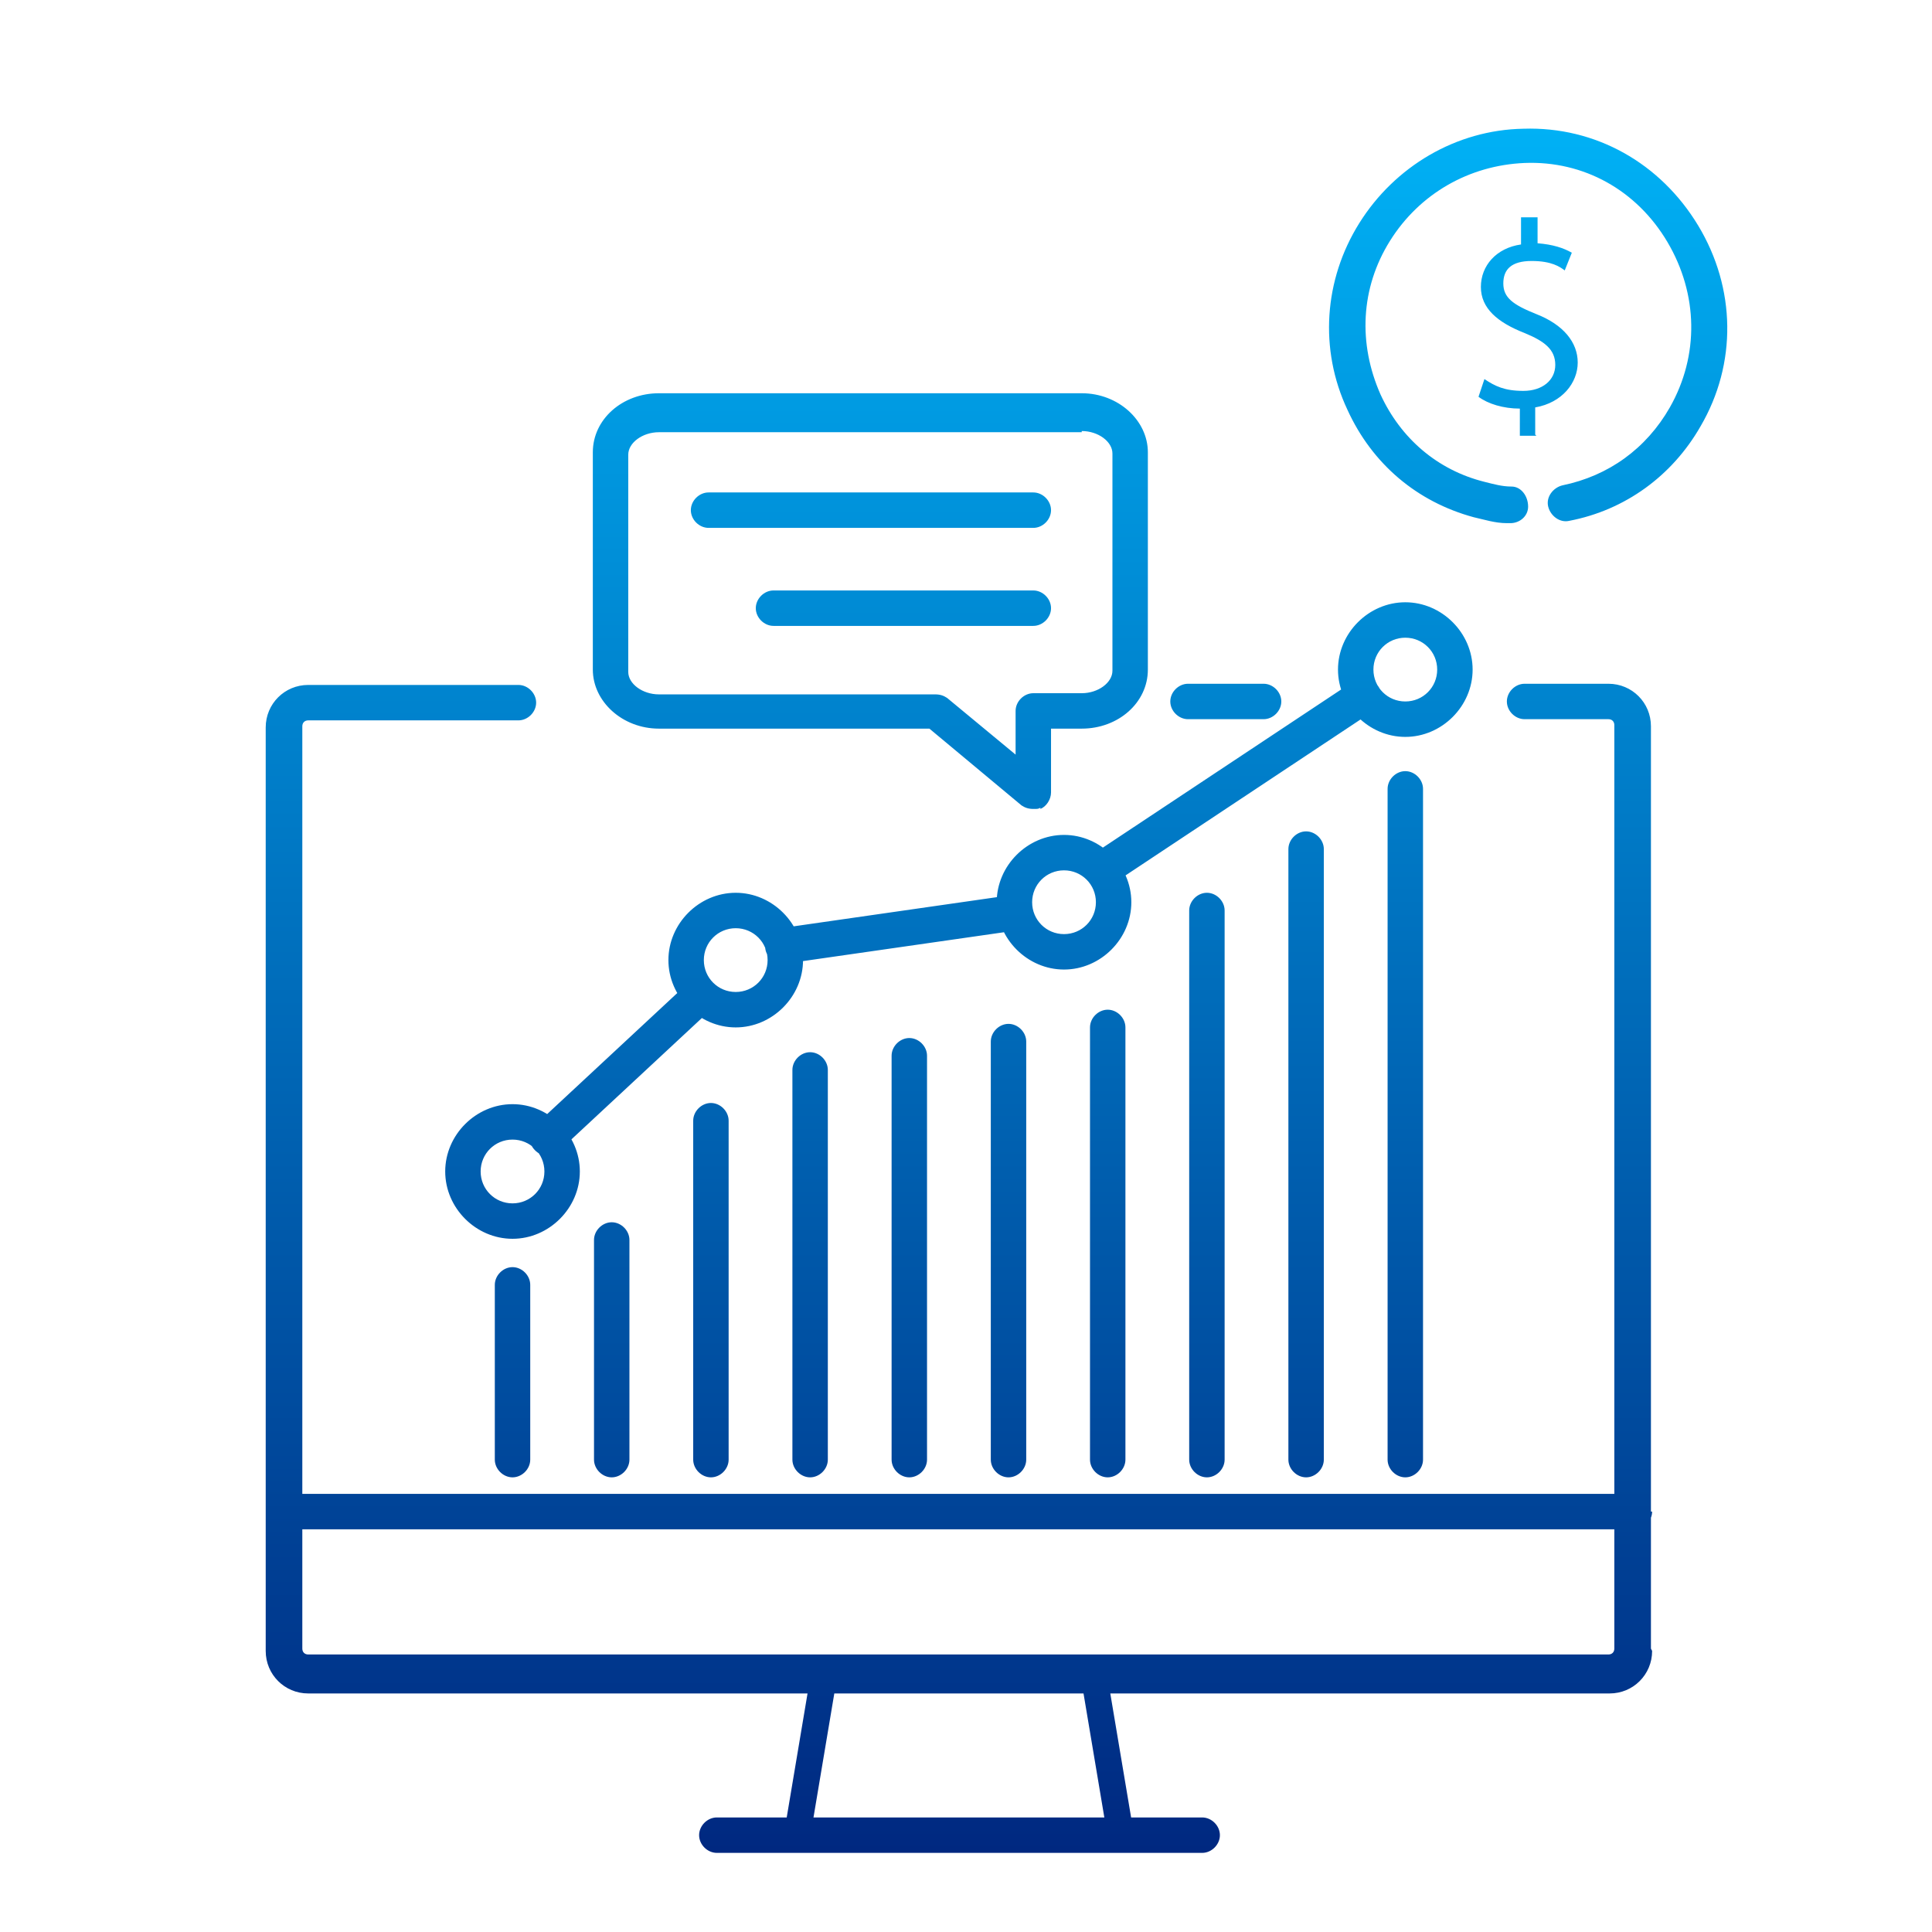 <?xml version="1.0" encoding="UTF-8"?>
<svg xmlns="http://www.w3.org/2000/svg" xmlns:xlink="http://www.w3.org/1999/xlink" id="Layer_1" version="1.1" viewBox="0 0 163.6 163.6">
  <!-- Generator: Adobe Illustrator 29.0.0, SVG Export Plug-In . SVG Version: 2.1.0 Build 186)  -->
  <defs>
    <style>
      .st0 {
        fill: url(#linear-gradient);
      }
    </style>
    <linearGradient id="linear-gradient" x1="84.4" y1="10.8" x2="84.4" y2="156.9" gradientUnits="userSpaceOnUse">
      <stop offset="0" stop-color="#00b1f5"></stop>
      <stop offset="1" stop-color="#002880"></stop>
    </linearGradient>
  </defs>
  <path class="st0" d="M127.8,44.3c0,0-.1,0-.2,0-1,0-1.9-.3-2.8-.5-4.8-1.3-8.6-4.5-10.7-9.1-2.4-5.1-2-11,1-15.8,3-4.8,8.2-7.9,13.9-8,6.1-.2,11.6,2.9,14.8,8.2,3.2,5.3,3.3,11.7.2,17-2.4,4.2-6.4,7.1-11.1,8-.8.2-1.6-.4-1.8-1.2-.2-.8.4-1.6,1.2-1.8,3.9-.8,7.1-3.1,9.1-6.6,2.5-4.4,2.4-9.6-.2-14-2.6-4.4-7.1-6.9-12.1-6.7-4.7.2-8.9,2.6-11.4,6.6-2.5,4-2.7,8.7-.8,13,1.7,3.7,4.8,6.4,8.8,7.4.8.2,1.5.4,2.3.4.8,0,1.4.8,1.4,1.7,0,.8-.7,1.4-1.5,1.4ZM130,36.8v-2.3c2.3-.4,3.6-2.1,3.6-3.8s-1.2-3.2-3.5-4.1c-2-.8-2.8-1.4-2.8-2.6s.7-1.9,2.4-1.9,2.4.5,2.8.8l.6-1.5c-.7-.4-1.6-.7-2.9-.8v-2.2h-1.4v2.3c-2.1.3-3.4,1.8-3.4,3.6s1.4,3,3.7,3.9c1.7.7,2.6,1.4,2.6,2.7s-1.1,2.2-2.7,2.2-2.4-.4-3.3-1l-.5,1.5c.8.6,2.1,1,3.5,1v2.3h1.4ZM68.6,155.6l2.3-13.7c.1-.6-.3-1.2-.9-1.3-.6-.1-1.2.3-1.3.9l-2.3,13.7c-.1.6.3,1.2.9,1.3,0,0,.1,0,.2,0,.5,0,1-.4,1.1-.9ZM103.3,155.4c0-.8-.7-1.5-1.5-1.5h-41.1c-.8,0-1.5.7-1.5,1.5s.7,1.5,1.5,1.5h41.1c.8,0,1.5-.7,1.5-1.5ZM95.1,156.5c.6-.1,1-.7.9-1.3l-2.3-13.7c-.1-.6-.7-1-1.3-.9-.6.1-1,.7-.9,1.3l2.3,13.7c0,.6.6.9,1.1.9s.1,0,.2,0ZM139.8,128c0-.8-.7-1.5-1.5-1.5H24.1c-.8,0-1.5.7-1.5,1.5s.7,1.5,1.5,1.5h114.3c.8,0,1.5-.7,1.5-1.5ZM139.8,139.6V61.5c0-2-1.6-3.6-3.6-3.6h-7.1c-.8,0-1.5.7-1.5,1.5s.7,1.5,1.5,1.5h7.1c.3,0,.5.2.5.5v78.2c0,.3-.2.5-.5.5H26.1c-.3,0-.5-.2-.5-.5V61.5c0-.3.2-.5.5-.5h17.8c.8,0,1.5-.7,1.5-1.5s-.7-1.5-1.5-1.5h-17.8c-2,0-3.6,1.6-3.6,3.6v78.2c0,2,1.6,3.6,3.6,3.6h110.2c2,0,3.6-1.6,3.6-3.6ZM108.5,59.4c0-.8-.7-1.5-1.5-1.5h-6.4c-.8,0-1.5.7-1.5,1.5s.7,1.5,1.5,1.5h6.4c.8,0,1.5-.7,1.5-1.5ZM94.6,74.6l21.7-14.4c.7-.5.9-1.4.4-2.1-.5-.7-1.4-.9-2.1-.4l-21.7,14.4c-.7.5-.9,1.4-.4,2.1.3.4.8.7,1.3.7s.6,0,.8-.3ZM66.5,81.6l19.5-2.8c.8-.1,1.4-.9,1.3-1.7-.1-.8-.9-1.4-1.7-1.3l-19.5,2.8c-.8.1-1.4.9-1.3,1.7.1.8.8,1.3,1.5,1.3s.1,0,.2,0ZM47.4,97.4l12.9-12c.6-.6.6-1.5,0-2.1s-1.5-.6-2.1,0l-12.9,12c-.6.6-.6,1.5,0,2.1.3.3.7.5,1.1.5s.7-.1,1-.4ZM49.1,99.2c0-3.1-2.6-5.7-5.7-5.7s-5.7,2.6-5.7,5.7,2.6,5.7,5.7,5.7,5.7-2.6,5.7-5.7ZM46.1,99.2c0,1.5-1.2,2.7-2.7,2.7s-2.7-1.2-2.7-2.7,1.2-2.7,2.7-2.7,2.7,1.2,2.7,2.7ZM68,81.3c0-3.1-2.6-5.7-5.7-5.7s-5.7,2.6-5.7,5.7,2.6,5.7,5.7,5.7,5.7-2.6,5.7-5.7ZM65,81.3c0,1.5-1.2,2.7-2.7,2.7s-2.7-1.2-2.7-2.7,1.2-2.7,2.7-2.7,2.7,1.2,2.7,2.7ZM95.8,76.4c0-3.1-2.6-5.7-5.7-5.7s-5.7,2.6-5.7,5.7,2.6,5.7,5.7,5.7,5.7-2.6,5.7-5.7ZM92.8,76.4c0,1.5-1.2,2.7-2.7,2.7s-2.7-1.2-2.7-2.7,1.2-2.7,2.7-2.7,2.7,1.2,2.7,2.7ZM124.7,56.7c0-3.1-2.6-5.7-5.7-5.7s-5.7,2.6-5.7,5.7,2.6,5.7,5.7,5.7,5.7-2.6,5.7-5.7ZM121.7,56.7c0,1.5-1.2,2.7-2.7,2.7s-2.7-1.2-2.7-2.7,1.2-2.7,2.7-2.7,2.7,1.2,2.7,2.7ZM44.9,123.6v-14.8c0-.8-.7-1.5-1.5-1.5s-1.5.7-1.5,1.5v14.8c0,.8.7,1.5,1.5,1.5s1.5-.7,1.5-1.5ZM53.3,123.6v-18.6c0-.8-.7-1.5-1.5-1.5s-1.5.7-1.5,1.5v18.6c0,.8.7,1.5,1.5,1.5s1.5-.7,1.5-1.5ZM61.7,123.6v-28.7c0-.8-.7-1.5-1.5-1.5s-1.5.7-1.5,1.5v28.7c0,.8.7,1.5,1.5,1.5s1.5-.7,1.5-1.5ZM70.1,123.6v-33c0-.8-.7-1.5-1.5-1.5s-1.5.7-1.5,1.5v33c0,.8.7,1.5,1.5,1.5s1.5-.7,1.5-1.5ZM78.5,123.6v-34.2c0-.8-.7-1.5-1.5-1.5s-1.5.7-1.5,1.5v34.2c0,.8.7,1.5,1.5,1.5s1.5-.7,1.5-1.5ZM86.9,123.6v-35.4c0-.8-.7-1.5-1.5-1.5s-1.5.7-1.5,1.5v35.4c0,.8.7,1.5,1.5,1.5s1.5-.7,1.5-1.5ZM95.3,123.6v-36.6c0-.8-.7-1.5-1.5-1.5s-1.5.7-1.5,1.5v36.6c0,.8.7,1.5,1.5,1.5s1.5-.7,1.5-1.5ZM103.7,123.6v-46.5c0-.8-.7-1.5-1.5-1.5s-1.5.7-1.5,1.5v46.5c0,.8.7,1.5,1.5,1.5s1.5-.7,1.5-1.5ZM112.1,123.6v-51.7c0-.8-.7-1.5-1.5-1.5s-1.5.7-1.5,1.5v51.7c0,.8.7,1.5,1.5,1.5s1.5-.7,1.5-1.5ZM120.5,123.6v-56.8c0-.8-.7-1.5-1.5-1.5s-1.5.7-1.5,1.5v56.8c0,.8.7,1.5,1.5,1.5s1.5-.7,1.5-1.5ZM88.1,68.5c.5-.2.9-.8.9-1.4v-5.4h2.6c3.1,0,5.6-2.2,5.6-5v-18.4c0-2.7-2.5-5-5.6-5h-35.8c-3.1,0-5.6,2.2-5.6,5v18.4c0,2.7,2.5,5,5.6,5h22.9l7.8,6.5c.3.2.6.3,1,.3s.4,0,.6-.1ZM91.6,36.5c1.4,0,2.6.9,2.6,1.9v18.4c0,1-1.2,1.9-2.6,1.9h-4.1c-.8,0-1.5.7-1.5,1.5v3.7l-5.8-4.8c-.3-.2-.6-.3-1-.3h-23.4c-1.4,0-2.6-.9-2.6-1.9v-18.4c0-1,1.2-1.9,2.6-1.9h35.8ZM89,43.2c0-.8-.7-1.5-1.5-1.5h-27.5c-.8,0-1.5.7-1.5,1.5s.7,1.5,1.5,1.5h27.5c.8,0,1.5-.7,1.5-1.5ZM89,51.5c0-.8-.7-1.5-1.5-1.5h-22c-.8,0-1.5.7-1.5,1.5s.7,1.5,1.5,1.5h22c.8,0,1.5-.7,1.5-1.5Z"></path>
</svg>
